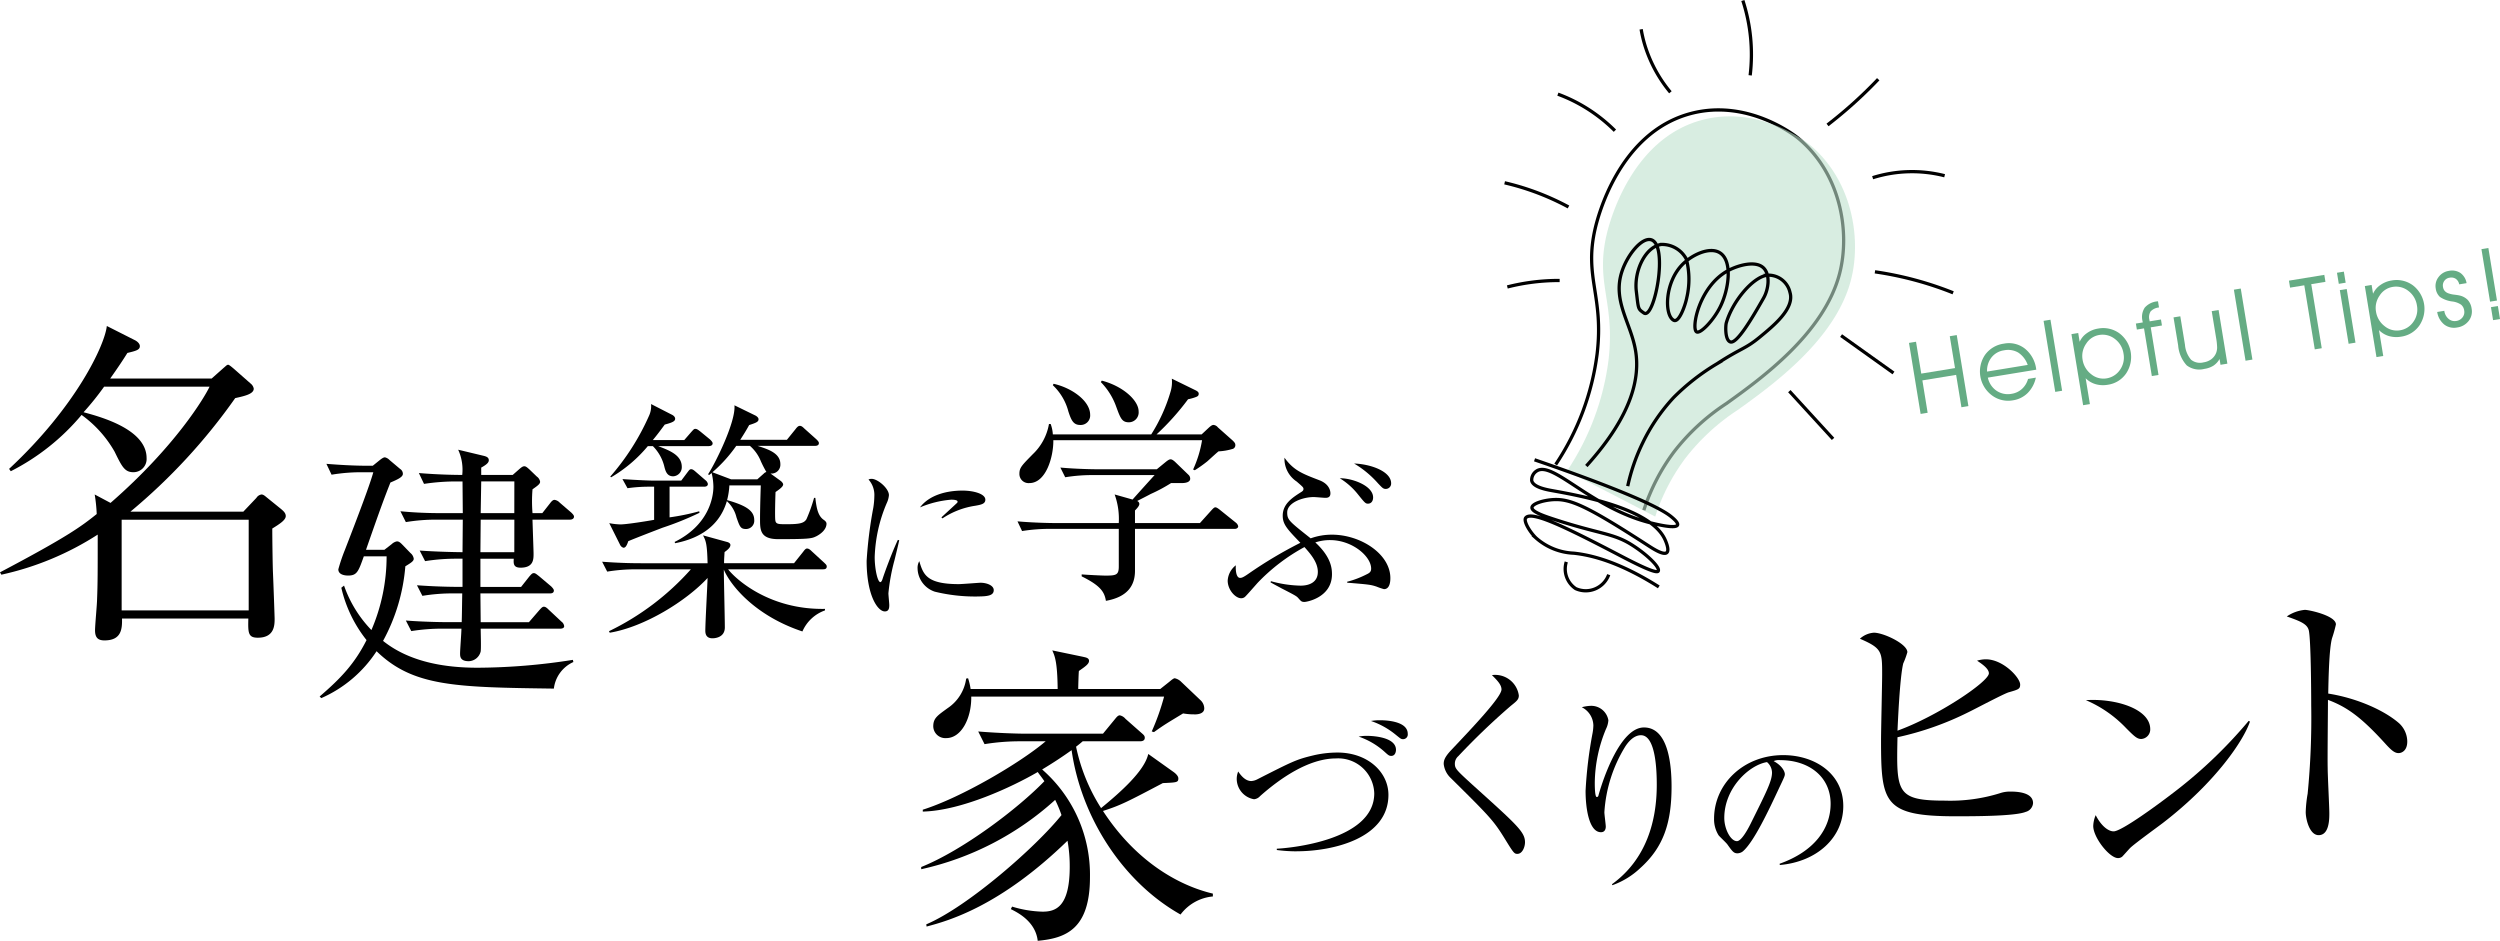 <svg height="143.432" viewBox="0 0 381.146 143.432" width="381.146" xmlns="http://www.w3.org/2000/svg" xmlns:xlink="http://www.w3.org/1999/xlink"><clipPath id="a"><path d="m0 0h381.146v143.432h-381.146z"/></clipPath><clipPath id="b"><path d="m238.91 17.743h43.903v61.016h-43.903z"/></clipPath><g clip-path="url(#a)"><g clip-path="url(#a)"><path d="m188.221 80.631h-15.183v6.391c0 2.216-1.109 3.989-4.433 4.581-.222-1.331-.776-2.291-3.695-3.732v-.3c.85.074 3.067.185 3.658.185 1.625 0 2-.111 2-1.4v-5.725h-10.386a26.253 26.253 0 0 0 -4.359.332l-.7-1.478c2.512.222 5.135.259 5.652.259h9.79a10.965 10.965 0 0 0 -.628-4.359l2.733.775c.517-.591 2.882-3.214 3.362-3.73h-9.309a25.643 25.643 0 0 0 -4.322.332l-.739-1.478c2.438.222 4.987.259 5.652.259h9.051l1.4-1.146c.333-.258.517-.369.7-.369s.37.111.665.369l2.106 2.033a.815.815 0 0 1 .221.553c0 .481-.591.665-1.256.665h-1.662a23.583 23.583 0 0 1 -3.1 1.663c-.48.258-.628.333-2.069 1.071a.5.5 0 0 1 .333.443c0 .259-.259.592-.665 1v1.921h9.9l1.662-1.846c.37-.407.517-.554.7-.554s.444.184.85.517l2.254 1.81a.978.978 0 0 1 .369.554c0 .221-.185.407-.554.407m-.3-12.192a8.751 8.751 0 0 1 -2.143.371c-.369.3-.517.443-1.7 1.514a20.509 20.509 0 0 1 -1.921 1.366l-.258-.11a17.276 17.276 0 0 0 1.367-4.47h-22.675c.036 2.512-1.109 6.538-3.658 6.538a1.392 1.392 0 0 1 -1.514-1.44c0-.924.406-1.293 2.031-2.955a8.293 8.293 0 0 0 2.476-4.618h.258a5.478 5.478 0 0 1 .332 1.589h15a25.352 25.352 0 0 0 2.955-6.539 5.067 5.067 0 0 0 .185-1.958l3.62 1.773c.3.147.48.3.48.518 0 .295-.147.406-.443.516a7.526 7.526 0 0 1 -1.182.333 38.464 38.464 0 0 1 -4.8 5.357h6.871l1.108-1.036c.332-.294.517-.406.7-.406a.951.951 0 0 1 .665.37l2.253 2c.185.184.406.406.406.627a.6.6 0 0 1 -.406.665m-23.236-3.657c-1.034 0-1.367-.7-1.81-2.068a8.423 8.423 0 0 0 -2.365-3.989l.111-.222c2.808.628 5.578 2.622 5.578 4.728a1.444 1.444 0 0 1 -1.514 1.551m7.425-.406c-1.071 0-1.293-.628-1.921-2.327a10.246 10.246 0 0 0 -2.364-3.805l.148-.222c3.251.85 5.615 3.03 5.615 4.692a1.508 1.508 0 0 1 -1.478 1.662"/><path d="m210.993 89.819a9.824 9.824 0 0 1 -1.123-.384c-.887-.295-1.212-.325-4.02-.562-.059 0-.384-.029-.444-.029l-.029-.148a14.277 14.277 0 0 0 2.956-1.123c.443-.207.709-.385.709-.887 0-1.862-2.867-4.344-6.266-4.344a7.157 7.157 0 0 0 -2.246.354c2.364 2.188 2.541 3.872 2.541 4.848 0 3.576-3.9 4.226-4.167 4.226-.473 0-.532-.088-.975-.591-.266-.295-.414-.384-2.6-1.507-.591-.325-.946-.5-1.626-.887l.059-.178a18.115 18.115 0 0 0 4.522.68c1.36 0 2.631-.532 2.631-2.1 0-1.506-1.182-2.807-2.039-3.783a28.866 28.866 0 0 0 -7.153 5.468c-.65.739-1.744 1.98-1.921 2.129a.855.855 0 0 1 -.591.206c-.828 0-2.039-1.241-2.039-2.69a3.185 3.185 0 0 1 1.241-2.334c-.03.325-.059 1.921.65 1.921.266 0 .5-.088 1.389-.71a65.889 65.889 0 0 1 7.8-4.64c-1.98-2.069-2.69-2.778-2.69-4.138 0-1.8 1.478-2.748 2.778-3.576.3-.177.385-.3.385-.5 0-.236-.118-.325-1.034-1.123a4.174 4.174 0 0 1 -1.863-3.636c1.419 1.95 2.69 2.424 5.38 3.458 1.625.651 1.625 1.832 1.625 1.981 0 .532-.325.679-.739.679-.295 0-1.566-.118-1.8-.118-1.684 0-4.049.858-4.049 2.335 0 1.153.3 1.36 3.577 3.96a9.47 9.47 0 0 1 3.25-.561c4.345 0 8.9 2.926 8.9 6.621 0 .295 0 1.684-.975 1.684m-2.424-13.034c-.384 0-.473-.089-1.566-1.448a10.524 10.524 0 0 0 -2.749-2.424c1.862-.029 5.084 1.123 5.084 2.926 0 .561-.3.946-.769.946m2.69-2.246c-.384 0-.532-.178-1.153-.828a15.166 15.166 0 0 0 -3.665-3.044c2.571.089 5.645 1.212 5.645 3.015a.814.814 0 0 1 -.827.857"/><path d="m136.361 85.445a30.146 30.146 0 0 0 -.915 5c0 .288.131 1.543.131 1.805 0 .444-.053.967-.68.967-1.073 0-2.772-2.406-2.772-7.715a65.07 65.07 0 0 1 1.02-8.108 12.193 12.193 0 0 0 .156-1.752 3.522 3.522 0 0 0 -.889-2.537 1.053 1.053 0 0 1 .471-.1c.941 0 2.641 1.464 2.641 2.484a3.511 3.511 0 0 1 -.339 1.229 22.745 22.745 0 0 0 -1.831 8.212c0 1.805.444 3.819.863 3.819.157 0 .287-.314.34-.5.287-.889 1.386-3.923 2.327-5.937l.21.053c-.157.732-.524 2.249-.733 3.086m12.58 5.492a25.978 25.978 0 0 1 -6.407-.732 3.827 3.827 0 0 1 -2.642-3.557 2.033 2.033 0 0 1 .261-1.1c.6 1.988 1.073 3.5 6.016 3.5.523 0 3.06-.21 3.321-.21.916 0 2.014.393 2.014 1.125 0 .837-.915.968-2.563.968m-.209-13.837a12.263 12.263 0 0 0 -5.048 1.935l-.157-.157c.393-.366 2.3-2.119 2.38-2.2a.237.237 0 0 0 .079-.209c0-.288-.811-.288-.968-.288a15.382 15.382 0 0 0 -4.76 1.177c1.412-1.883 4.054-2.563 6.486-2.563 1.622 0 3.479.471 3.479 1.386 0 .6-.55.759-1.491.916"/><path d="m125.465 86.8h-14.455c1.2 1.546 6.339 6.184 14.764 6.029v.233a5.9 5.9 0 0 0 -3.44 3.208c-7.227-2.4-10.976-7.035-11.981-9.431 0 1.276.154 7.421.154 8.812 0 1.662-1.739 1.662-1.894 1.662-.966 0-1.082-.7-1.082-1.159 0-1.16.309-6.8.348-8.039-3.208 3.478-9.585 7.458-14.919 8.348l-.116-.232a39.986 39.986 0 0 0 12.484-9.431h-8.194a26.725 26.725 0 0 0 -4.56.348l-.774-1.509c3.053.231 5.256.231 5.952.231h10.126c-.077-2.9-.232-3.362-.695-4.251l3.632 1c.194.038.542.193.542.463 0 .31-.232.619-.889 1.083-.077 1.2-.077 1.314-.077 1.7h10.667l1.391-1.739c.194-.27.387-.5.58-.5s.386.077.735.425l1.893 1.739c.232.232.387.348.387.58 0 .425-.387.425-.58.425m-18.126-12.595h-5.256v4.676a35.2 35.2 0 0 0 4.521-.927l.04.232a46.887 46.887 0 0 1 -5.643 2.278c-1.816.7-4.02 1.546-5.217 2.049-.271.851-.5 1-.735 1a.825.825 0 0 1 -.5-.426l-1.662-3.323a10 10 0 0 0 1.7.193c.928 0 4.059-.5 5.141-.7v-5.052h-.773a23.083 23.083 0 0 0 -3.286.232l-.772-1.392c2.164.155 4.135.233 4.676.233h4.29l.928-1.238c.271-.347.348-.5.58-.5s.425.155.734.425l1.43 1.237a.973.973 0 0 1 .387.58c0 .347-.31.425-.58.425m.7-6.184h-7.692c1.7.657 3.595 1.352 3.595 3.169a1.381 1.381 0 0 1 -1.314 1.43c-1.005 0-1.2-.888-1.392-1.662a6.62 6.62 0 0 0 -1.7-2.937h-.773a21.262 21.262 0 0 1 -5.605 4.754l-.116-.116a36.5 36.5 0 0 0 5.875-9.2 3.524 3.524 0 0 0 .341-1.856l3.092 1.585c.348.154.58.387.58.657 0 .386-.425.579-1.585.889-.657.888-1.082 1.468-1.816 2.357h4.792l1.077-1.238c.387-.426.426-.464.619-.464.232 0 .425.154.734.387l1.508 1.236c.154.154.386.387.386.58 0 .348-.348.425-.618.425m16.387 13.76c-.656.347-1.275.424-5.758.424-2.783 0-2.783-1.429-2.783-3.052 0-.31 0-1.779.116-5.141h-4.791a11.211 11.211 0 0 1 -.348 2.241c2.706.774 4.136 1.546 4.136 3.015a1.261 1.261 0 0 1 -1.237 1.392c-.85 0-.966-.348-1.469-1.779a4.872 4.872 0 0 0 -1.469-2.473c-1.314 4.522-5.295 5.914-7.884 6.416l-.078-.193c5.1-2.512 5.914-6.648 5.914-8.426a9.4 9.4 0 0 0 -.27-2.087l-.387.309-.154-.116c1.159-1.777 4.251-8.039 4.019-10.513l3.247 1.585c.116.077.425.271.425.541 0 .387-.348.541-1.43.889-.426.773-.735 1.275-1.353 2.242h7.112l1.314-1.624c.232-.309.425-.5.657-.5s.425.154.7.425l1.816 1.623c.193.193.387.387.387.58 0 .387-.387.425-.619.425h-8.735c1.547.5 3.479 1.083 3.479 2.783a1.35 1.35 0 0 1 -1.508 1.43l1.547 1.121c.115.077.386.347.386.541 0 .309-.425.657-1.16 1.16-.038.85-.115 3.672-.038 4.29s.464.618 1.7.618c1.894 0 2.667-.116 3.054-.772a23.694 23.694 0 0 0 1.159-3.247h.194c.193 1.855.5 2.783 1.236 3.324.348.231.464.425.464.618 0 .889-.889 1.585-1.585 1.933m-8.464-11.557a6.145 6.145 0 0 0 -1.623-2.242h-2.087a21.969 21.969 0 0 1 -3.635 4.023l2.861 1.082h3.981l1-.889a.809.809 0 0 1 .387-.232 18.343 18.343 0 0 1 -.889-1.739"/><path d="m32.264 57.715 1.85-1.644c.257-.2.462-.462.668-.462.154 0 .565.359.873.616l2.569 2.261a1.252 1.252 0 0 1 .462.77c0 .822-1.438 1.131-2.826 1.439a89.148 89.148 0 0 1 -15.978 17.314h17.212l2-2.106a1.108 1.108 0 0 1 .771-.515c.308 0 .565.258.822.463l2.161 1.749c.36.308.719.616.719 1.079 0 .616-.976 1.233-2.055 1.9 0 1.49.051 5.446.1 6.627.1 2.364.257 6.884.257 7.09 0 .976 0 2.928-2.569 2.928-1.49 0-1.49-.77-1.439-2.928h-19.261c.051 1.7-.154 3.339-2.672 3.339-.925 0-1.438-.359-1.438-1.541 0-.77.308-4.007.308-4.675.1-2.415.1-4.367.1-9.916a44.756 44.756 0 0 1 -14.692 6.114l-.206-.361c10.224-5.394 12.381-6.987 14.745-8.887a23.74 23.74 0 0 0 -.308-2.981l2.414 1.285c9.916-8.632 14.386-16.183 15.1-17.724h-16.076a43.289 43.289 0 0 1 -3.134 3.9c2.672.719 9.608 2.62 9.608 6.987a2.015 2.015 0 0 1 -2 2.157c-1.336 0-1.747-.821-2.877-3.133a17.638 17.638 0 0 0 -5.035-5.6 34.3 34.3 0 0 1 -10.793 8.583l-.257-.359c10.173-9.453 14.591-18.855 14.899-21.784l4.367 2.209c.257.154.668.462.668.873 0 .565-.616.719-1.9 1.028-.668 1.078-1.387 2.157-2.62 3.9zm-13.717 35.347h19.369v-13.82h-19.369z"/><path d="m84.445 104.984c-15-.206-21.453-.289-27.034-5.7a19.324 19.324 0 0 1 -8.432 7.151l-.248-.248c3.265-2.81 5.332-5 7.151-8.6a20.025 20.025 0 0 1 -3.845-7.979l.414-.33a18.554 18.554 0 0 0 4.175 6.779 28.372 28.372 0 0 0 2.315-11.244h-3.472c-.827 2.316-1.034 2.936-2.4 2.936-.289 0-1.488-.042-1.488-.951a26.927 26.927 0 0 1 .992-2.935c2.149-5.539 3.844-10.045 4.34-11.863h-1.486a27.317 27.317 0 0 0 -4.877.372l-.786-1.655c2.108.167 4.216.291 6.325.291h.743l1.075-.869c.372-.289.579-.413.786-.413a1.429 1.429 0 0 1 .7.413l1.615 1.361a.876.876 0 0 1 .413.744c0 .495-.827.867-1.9 1.322-.909 2.314-1.446 3.721-3.72 10.251h2.809l1.116-.867a1.6 1.6 0 0 1 .786-.414c.289 0 .5.166.785.455l1.281 1.322a1.36 1.36 0 0 1 .5.868c0 .372-.413.62-1.281 1.158a28.51 28.51 0 0 1 -3.397 11.371c3.968 3.182 9.3 4.091 14.385 4.091a95.016 95.016 0 0 0 14.551-1.2l.082.33a5.092 5.092 0 0 0 -2.976 4.051m2.439-25.752h-5.7c.165 4.919.165 4.919.165 5.208 0 .827 0 2.109-1.984 2.109-1.117 0-1.075-.662-1.034-1.365h-5.085v4.3h6.2l1.24-1.57c.29-.331.455-.537.7-.537s.455.206.786.454l1.86 1.571c.206.206.413.454.413.62 0 .372-.289.454-.62.454h-10.579l.042 4.382h7.357l1.571-1.818c.331-.372.5-.538.7-.538.247 0 .454.166.744.455l1.943 1.819a.987.987 0 0 1 .414.7c0 .248-.248.372-.62.372h-12.109c0 .5.082 2.935 0 3.472a1.933 1.933 0 0 1 -1.819 1.488c-1.323 0-1.323-.744-1.323-1.2 0-.537.206-3.142.206-3.762h-2.811a29.744 29.744 0 0 0 -4.836.372l-.827-1.612c3.225.248 6.284.248 6.367.248h2.149c.041-1.116.041-2.149.082-4.382h-1.24a28.2 28.2 0 0 0 -4.836.372l-.827-1.612c1.24.083 3.555.248 6.945.248v-4.3h-.827a30.156 30.156 0 0 0 -4.878.372l-.826-1.612c2.976.207 6.117.248 6.531.248l.041-4.96h-3.844a28.107 28.107 0 0 0 -4.837.372l-.826-1.653c2.108.206 4.216.289 6.324.289h3.183l-.041-4.834h-.992a32.621 32.621 0 0 0 -4.878.372l-.785-1.653c2.893.248 5.58.289 6.613.289a7.346 7.346 0 0 0 -.62-3.845l3.969.951c.454.124.7.289.7.661 0 .413-.5.745-1.157 1.117v1.116h4.8l1.033-.909c.29-.248.5-.414.744-.414s.455.207.744.455l1.158 1.116a1.205 1.205 0 0 1 .5.785c0 .331-.331.579-1.157 1.157a21.989 21.989 0 0 0 0 3.638h1.488l1.2-1.529c.248-.331.454-.5.661-.5a1.326 1.326 0 0 1 .785.413l1.778 1.529c.206.207.413.414.413.62 0 .248-.207.455-.62.455m-8.474 0h-5.133l-.042 4.96h5.167zm0-5.828h-5.051l-.082 4.836h5.125z"/><path d="m179.982 139.426c-8.835-4.974-15.159-14.87-16.607-25.058-1.352.966-2.656 1.835-4.491 2.945a21.3 21.3 0 0 1 7.291 16.415c0 7.918-3.669 9.318-7.966 9.705-.338-2.994-3.138-4.346-4.1-4.829l.193-.385a17.277 17.277 0 0 0 4.635.772c1.979 0 4.152-.677 4.152-6.856a22.031 22.031 0 0 0 -.338-3.958c-10.332 10.042-18.2 12.214-21.484 13.083l-.048-.338c6.372-2.7 16.8-11.877 20.615-16.656a18.9 18.9 0 0 0 -.966-2.318 44.78 44.78 0 0 1 -20.422 10.573v-.337c6.373-2.559 14.774-8.932 18.78-13.084-.53-.773-.724-.965-1.013-1.4-3.814 2.221-11.587 5.89-17.526 6.034v-.289c5.842-1.835 14.87-7.145 18.733-10.428h-3.67a33.528 33.528 0 0 0 -5.648.434l-.966-1.931c2.994.242 5.939.338 7.387.338h11.635l1.786-2.173c.242-.29.483-.627.773-.627a1.533 1.533 0 0 1 .869.531l2.462 2.173c.338.289.483.434.483.723 0 .435-.386.532-.725.532h-8.738c-.338.29-.627.531-1.013.821a28.051 28.051 0 0 0 3.813 9.365c2.945-2.413 6.615-5.648 7.194-8.255l3.862 2.752c.338.241.724.627.724.965 0 .628-.241.628-2.365.725-5.407 2.848-6.421 3.379-9.125 4.248 4.973 7.629 11.442 11.345 16.753 12.6v.435a6.938 6.938 0 0 0 -4.925 2.752m2.173-30.513a9.86 9.86 0 0 1 -1.786-.145c-2.463 1.5-2.752 1.642-4.442 2.849l-.338-.1a35.664 35.664 0 0 0 1.883-5.311h-29.4c.048 3.283-1.5 6.325-3.814 6.325a1.84 1.84 0 0 1 -1.979-1.786c0-1.256.627-1.642 2.22-2.8a6.476 6.476 0 0 0 2.8-4.489l.289-.049a9.63 9.63 0 0 1 .386 1.642h13.272c-.048-4.153-.434-5.022-.821-5.89l4.635.965c.386.1.966.145.966.628s-.58.869-1.545 1.545c-.048.434-.1 2.365-.1 2.752h12.5l1.4-1.111c.289-.241.627-.531.82-.531a2.016 2.016 0 0 1 1.014.579l2.945 2.8a1.75 1.75 0 0 1 .536 1.215c0 .917-1.255.917-1.448.917"/><path d="m197.688 129.792a23.058 23.058 0 0 1 -3.028-.2v-.2c1.85-.084 14.857-1.233 14.857-8.437a5.5 5.5 0 0 0 -5.831-5.326c-4.176 0-8.549 3.055-11.577 5.746a1.414 1.414 0 0 1 -.924.477 3.174 3.174 0 0 1 -2.635-3.056 3.009 3.009 0 0 1 .224-1.176c.336.5 1.037 1.457 1.99 1.457a2.281 2.281 0 0 0 .9-.252c5.41-2.747 5.943-3.028 8.493-3.644a16.172 16.172 0 0 1 3.756-.449c4.625 0 7.765 3 7.765 6.447 0 6.587-8.353 8.606-13.987 8.606m14.409-14.541c-.336 0-.476-.141-1.093-.7a11.431 11.431 0 0 0 -3.868-2.243 6.2 6.2 0 0 1 1.346-.112c.14 0 4.344 0 4.344 2.131 0 .224-.084.925-.729.925m1.822-2.551c-.308 0-.364-.056-1.093-.645a12.062 12.062 0 0 0 -3.812-2.13 7.51 7.51 0 0 1 1.345-.112c.7 0 4.261.056 4.261 2.075a.717.717 0 0 1 -.7.812"/><path d="m231.342 130.179c-.486 0-.578-.121-2-2.431-1.671-2.7-2.37-3.4-8.142-9.114a3.441 3.441 0 0 1 -1.094-2.156c0-.487.091-1 1.124-2.1 3.069-3.251 7.686-8.081 7.686-9.265 0-.73-.668-1.4-1.458-2.188a3.638 3.638 0 0 1 4.1 3.1c0 .607-.3.85-1.215 1.58a106.527 106.527 0 0 0 -8.02 7.685 1.506 1.506 0 0 0 -.517 1.124c0 .76.213.973 2.674 3.221 6.805 6.137 8.02 7.2 8.02 8.78 0 .7-.4 1.762-1.154 1.762"/><path d="m250.149 132.274a12.041 12.041 0 0 1 -4.329 2.683l-.061-.153c5.274-3.81 6.829-9.695 6.829-15.152 0-2.012-.122-7.561-2.408-7.561-1.22 0-2.073 1.25-2.348 1.647a21.638 21.638 0 0 0 -3.231 10.091c0 .336.213 1.89.213 2.195 0 .335-.122.854-.732.854-1.8 0-2.348-3.567-2.348-6.311a64.8 64.8 0 0 1 1.068-8.811 7.529 7.529 0 0 0 .121-1.159 3.182 3.182 0 0 0 -1.768-2.774 5.883 5.883 0 0 1 1.372-.213 2.644 2.644 0 0 1 2.683 2.195 3.521 3.521 0 0 1 -.366 1.341 21.894 21.894 0 0 0 -1.707 8.171c0 .457 0 2.195.305 2.195.183 0 .244-.152.274-.305.7-2.5 3.323-10.3 6.921-10.3 3.811 0 4.207 5.975 4.207 9.023 0 5.611-1.28 9.239-4.695 12.348"/><path d="m271.347 131.881-.025-.2c5.3-1.881 7.772-5.371 7.772-9.133 0-4.182-3.366-6.658-7.673-6.658a1.957 1.957 0 0 0 -1.014.149c1.336.717 1.707 1.633 1.707 1.98 0 .273-.074.445-.841 2.054-1.584 3.391-3.911 8.366-5.594 9.752a1.431 1.431 0 0 1 -.792.272c-.569 0-.792-.322-1.534-1.361-.173-.248-1.163-1.163-1.336-1.386a4.59 4.59 0 0 1 -.693-2.525c0-5.321 4.5-9.7 10.543-9.7 4.8 0 9.157 2.8 9.157 7.771 0 4.8-4.009 8.489-9.677 8.983m-1.955-15.69c-2.723.445-6.509 3.959-6.509 8.514 0 1.682.965 3.539 1.93 3.539.668 0 1.634-1.758 2.055-2.6 2.474-4.975 3.291-6.584 3.291-7.87a2.162 2.162 0 0 0 -.767-1.584"/><path d="m308.832 123.78c-1.633.669-8.034.669-10.669.669-11 0-11.382-2.05-11.382-11.631 0-1.548.168-8.535.168-9.958 0-3.515 0-4.017-3.389-5.481a3.534 3.534 0 0 1 2.134-.92c1.465 0 5.1 1.715 5.1 2.97a12.048 12.048 0 0 1 -.627 1.715c-.545 2.176-.838 9.456-.878 10.251 6.025-2.176 13.932-7.447 13.932-8.744 0-.712-1.047-1.423-1.8-1.925a4.686 4.686 0 0 1 1.338-.209c2.636 0 5.231 2.8 5.231 3.849 0 .67-.252.754-1.715 1.172-.671.167-5.231 2.594-6.194 3.054a46.038 46.038 0 0 1 -10.793 3.807c-.168 8.368-.211 9.665 7.237 9.665a25.45 25.45 0 0 0 8.368-1.129 4.767 4.767 0 0 1 1.632-.252c1.047 0 3.431.126 3.431 1.758a1.492 1.492 0 0 1 -1.129 1.339"/><path d="m326.435 112.663c-.636 0-1.086-.449-2.284-1.647a18.425 18.425 0 0 0 -6.141-4.27c4.494-.3 9.811 1.311 9.811 4.419a1.458 1.458 0 0 1 -1.386 1.5m3.258 12.844c-.786.6-4.306 3.145-4.943 3.781-.187.188-1.011 1.124-1.2 1.311a1.014 1.014 0 0 1 -.636.224c-1.311 0-3.783-3.144-3.783-4.9a4.646 4.646 0 0 1 .375-1.647c.861 1.685 1.947 2.471 2.733 2.471 1.236 0 7.04-4.306 8.65-5.542a71.417 71.417 0 0 0 11.945-11.308l.188.112c-.9 2.733-5.093 9.175-13.331 15.5"/><path d="m365.669 114.817c-.627 0-1.171-.544-1.841-1.256-3.849-4.267-6.025-5.773-8.911-6.861 0 1.632-.084 8.912-.042 10.418 0 1.088.251 5.9.251 6.862 0 .878 0 3.347-1.632 3.347-1.381 0-1.967-2.427-1.967-3.515a18.65 18.65 0 0 1 .293-2.8 118.5 118.5 0 0 0 .544-13.472c0-1.8-.042-10.125-.376-11.464-.252-.921-1.172-1.339-3.348-2.092a5.834 5.834 0 0 1 2.762-1.005c.627 0 4.728.879 4.728 2.218a19.7 19.7 0 0 1 -.586 2.092c-.46 1.59-.544 6.4-.586 8.452 4.268.669 8.494 2.51 10.795 4.518a3.822 3.822 0 0 1 1.255 2.8c0 1.381-.837 1.758-1.339 1.758"/><g fill="#65ac84"><path d="m293.886 62.931-1.071.176-1.774-10.829 1.071-.176.8 4.857 5.146-.842-.8-4.858 1.064-.175 1.778 10.829-1.064.175-.809-4.937-5.146.843z"/><path d="m310.451 56.361-7.386 1.21a3.218 3.218 0 0 0 1.32 2 3.078 3.078 0 0 0 2.307.467 3.013 3.013 0 0 0 1.58-.749 3.172 3.172 0 0 0 .92-1.516l1.19-.2a4.739 4.739 0 0 1 -1.246 2.345 4.033 4.033 0 0 1 -2.25 1.115 4.1 4.1 0 0 1 -3.228-.777 4.532 4.532 0 0 1 -1.032-6.139 4.221 4.221 0 0 1 2.89-1.726 3.947 3.947 0 0 1 3.217.777 4.759 4.759 0 0 1 1.7 3.11zm-1.311-.725a3.7 3.7 0 0 0 -1.43-1.876 3.093 3.093 0 0 0 -2.188-.349 2.947 2.947 0 0 0 -1.894 1.072 3.266 3.266 0 0 0 -.683 2.168z"/><path d="m0 0h1.062v10.974h-1.062z" transform="matrix(.987 -.162 .162 .987 311.562 48.916)"/><path d="m315.808 50.94 1.034-.169.219 1.338a3.173 3.173 0 0 1 1.1-1.313 3.95 3.95 0 0 1 1.7-.7 4.189 4.189 0 0 1 3.27.73 4.527 4.527 0 0 1 1.016 6.107 4.076 4.076 0 0 1 -2.8 1.727 4.143 4.143 0 0 1 -1.859-.093 3.521 3.521 0 0 1 -1.512-.9l.093.564.2 1.219.353 2.158-1.033.169zm1.695 3.868a3.434 3.434 0 0 0 1.314 2.241 2.916 2.916 0 0 0 2.335.638 3.029 3.029 0 0 0 2.055-1.3 3.218 3.218 0 0 0 .544-2.461 3.393 3.393 0 0 0 -1.321-2.253 3.02 3.02 0 0 0 -2.4-.6 2.9 2.9 0 0 0 -1.975 1.324 3.238 3.238 0 0 0 -.551 2.419"/><path d="m329.083 57.165-1.019.167-1.19-7.267-1.093.179-.15-.914 1.048-.172-.036-.223a2.578 2.578 0 0 1 .342-2.035 2.888 2.888 0 0 1 1.918-.955l.1-.015.155.944a2.036 2.036 0 0 0 -1.274.6 1.644 1.644 0 0 0 -.188 1.294l.036.223 1.726-.282.149.914-1.71.28z"/><path d="m331.372 48.39 1.034-.169.712 4.344a3.984 3.984 0 0 0 .931 2.279 2.154 2.154 0 0 0 1.9.4 2.631 2.631 0 0 0 1.2-.489 2.247 2.247 0 0 0 .727-.971 2.411 2.411 0 0 0 .144-.8 9.659 9.659 0 0 0 -.166-1.526l-.66-4.023 1.049-.172 1.34 8.181-1.048.172-.145-.885a2.947 2.947 0 0 1 -.927 1.014 3.521 3.521 0 0 1 -1.377.493 3.15 3.15 0 0 1 -2.708-.539 5.1 5.1 0 0 1 -1.3-3.042z"/><path d="m0 0h1.062v10.973h-1.062z" transform="matrix(.987 -.162 .162 .987 340.574 44.163)"/><path d="m353.97 53.088-1.063.175-1.6-9.766-2.165.355-.174-1.064 5.392-.884.174 1.064-2.164.354z"/><path d="m357.617 43.1-1.048.172-.277-1.688 1.048-.172zm.449 9.313-1.34-8.181 1.048-.172 1.34 8.181z"/><path d="m360.538 43.613 1.033-.17.22 1.339a3.176 3.176 0 0 1 1.1-1.314 3.972 3.972 0 0 1 1.7-.7 4.192 4.192 0 0 1 3.271.729 4.527 4.527 0 0 1 1.008 6.103 4.071 4.071 0 0 1 -2.8 1.726 4.134 4.134 0 0 1 -1.86-.092 3.525 3.525 0 0 1 -1.511-.906l.093.565.2 1.219.353 2.157-1.033.17zm1.7 3.868a3.436 3.436 0 0 0 1.314 2.241 2.911 2.911 0 0 0 2.335.637 3.028 3.028 0 0 0 2.055-1.3 3.222 3.222 0 0 0 .544-2.461 3.4 3.4 0 0 0 -1.321-2.254 3.019 3.019 0 0 0 -2.4-.6 2.9 2.9 0 0 0 -1.975 1.324 3.238 3.238 0 0 0 -.551 2.419"/><path d="m371.58 47.562 1.079-.177v.031a1.884 1.884 0 0 0 .646 1.195 1.407 1.407 0 0 0 1.168.324 1.449 1.449 0 0 0 .964-.555 1.3 1.3 0 0 0 .249-1.042 1.372 1.372 0 0 0 -.478-.891 3.043 3.043 0 0 0 -1.281-.478 4.258 4.258 0 0 1 -1.939-.7 2.089 2.089 0 0 1 -.639-1.286 2.2 2.2 0 0 1 .429-1.742 2.375 2.375 0 0 1 1.575-.945 2.328 2.328 0 0 1 1.763.322 2.367 2.367 0 0 1 .934 1.549l-1.123.185a1.33 1.33 0 0 0 -.516-.84 1.26 1.26 0 0 0 -.956-.172 1.173 1.173 0 0 0 -.8.487 1.189 1.189 0 0 0 -.2.915 1.231 1.231 0 0 0 .242.589 1.313 1.313 0 0 0 .542.374 3.779 3.779 0 0 0 .925.215q.6.078.8.127a2.522 2.522 0 0 1 1.27.686 2.493 2.493 0 0 1 .587 1.325 2.327 2.327 0 0 1 -.45 1.868 2.656 2.656 0 0 1 -1.754 1 2.437 2.437 0 0 1 -1.976-.452 3.051 3.051 0 0 1 -1.069-1.913"/><path d="m380.685 45.819-1.056.172-1.313-8.01 1.056-.173zm.462 2.818-1.057.173-.323-1.979 1.056-.173z"/></g><path d="m246.207 19.926a24.323 24.323 0 0 0 -6.214-4.493 23.746 23.746 0 0 0 -2.482-1.078" fill="none" stroke="#000" stroke-miterlimit="10" stroke-width=".5"/><path d="m239.129 31.553a39.227 39.227 0 0 0 -6.008-2.62c-1.313-.446-2.563-.792-3.73-1.063" fill="none" stroke="#000" stroke-miterlimit="10" stroke-width=".5"/><path d="m237.177 70.821a39.348 39.348 0 0 0 6.316-16.852c1.054-8.913-2.029-11.632-.292-19.138.379-1.636 3.594-14.617 14.574-17.523 8.772-2.323 16.05 3.494 16.37 3.759 6.488 5.359 7.961 14.3 6.313 20.653-2.368 9.123-11.991 16.026-17.236 19.789a32.727 32.727 0 0 0 -8.029 7.408 30.535 30.535 0 0 0 -4.573 8.861" fill="none" stroke="#000" stroke-miterlimit="10" stroke-width=".5"/><g clip-path="url(#b)" opacity=".6"><path d="m238.91 71.8a39.348 39.348 0 0 0 6.316-16.852c1.054-8.913-2.029-11.632-.292-19.138.379-1.636 3.594-14.617 14.574-17.523 8.772-2.323 16.05 3.494 16.37 3.759 6.488 5.359 7.961 14.3 6.313 20.653-2.368 9.123-11.991 16.026-17.236 19.789a32.727 32.727 0 0 0 -8.029 7.408 30.535 30.535 0 0 0 -4.573 8.861" fill="#bee1cd"/></g><path d="m241.852 71.045c7.192-7.944 8.143-13.654 7.514-17.519-.7-4.323-3.6-7.651-2.072-12.185.856-2.545 2.992-5.136 4.392-4.8 2.775.672.54 12.3-1.063 11.176-.928-.653-.823-.559-1.153-3.313-.378-3.163 1.429-6.821 3.824-7.136a4.18 4.18 0 0 1 3.8 2.226 12.2 12.2 0 0 1 .074 5.869c-.2 1.078-1.167 3.9-2 3.464-1.448-.755-1.4-5.815 1.4-8.573 1.444-1.42 4.08-2.682 5.632-1.722 1.979 1.224 1.392 5.561.076 8.222-1.041 2.106-3.039 4.173-3.615 3.843-.861-.495.375-6.963 4.8-9.341 1.517-.816 4.248-1.6 5.433-.379 1.016 1.048.743 3.219-.024 4.563-1.8 3.164-4.082 7.017-5.065 6.689-.833-.277-.744-2.465-.619-2.9.942-3.274 4.008-6.956 6.218-7.27a3.351 3.351 0 0 1 3.5 2.647c.73 2.45-2.6 5.133-4.67 6.835-2.209 1.813-2.767 1.6-6.453 4.008a33.381 33.381 0 0 0 -6.607 5.141 28.074 28.074 0 0 0 -4.728 6.92 28.993 28.993 0 0 0 -2.287 6.607" fill="none" stroke="#000" stroke-miterlimit="10" stroke-width=".5"/><path d="m233.954 70.1c5.075 1.741 17.873 6.239 20.822 8.658.31.254 1.132.928.978 1.286-.271.627-3.341-.139-4.107-.33-9.115-2.274-14.919-9.533-17.372-7.909a1.627 1.627 0 0 0 -.754 1.465c.205 1.024 2.33 1.389 3.157 1.539 4.47.809 14.886 2.7 17.124 7.368.085.179.781 1.66.316 2.073-.5.444-2.084-.585-2.851-1.082-9.244-5.989-11.818-7.133-14.406-7-1.483.079-3.255.592-3.3 1.21-.052.68 1.993 1.342 3.664 1.885 6.615 2.147 8.681 2.025 11.438 3.731 2.334 1.442 4.472 3.5 4.149 4.073-.227.4-2.442-.6-5.625-2.266-8.818-4.614-13.727-6.962-14.58-5.846-.346.453.5 1.987 1.525 3.022a9.283 9.283 0 0 0 5.813 2.363c2.824.3 7.05 1.4 12.953 5.137" fill="none" stroke="#000" stroke-miterlimit="10" stroke-width=".5"/><path d="m238.794 85.666a3.61 3.61 0 0 0 1.428 4.07 3.726 3.726 0 0 0 5.042-2.125" fill="none" stroke="#000" stroke-miterlimit="10" stroke-width=".5"/><path d="m272.8 59.634 6.664 7.277" fill="none" stroke="#000" stroke-miterlimit="10" stroke-width=".5"/><path d="m280.69 51.163 7.986 5.7" fill="none" stroke="#000" stroke-miterlimit="10" stroke-width=".5"/><path d="m285.848 41.442a52.328 52.328 0 0 1 8.142 1.851c1.345.421 2.606.876 3.784 1.347" fill="none" stroke="#000" stroke-miterlimit="10" stroke-width=".5"/><path d="m285.5 27.093a20.038 20.038 0 0 1 10.974-.3" fill="none" stroke="#000" stroke-miterlimit="10" stroke-width=".5"/><path d="m278.62 19.049a67.453 67.453 0 0 0 5.38-4.616q1.245-1.186 2.352-2.354" fill="none" stroke="#000" stroke-miterlimit="10" stroke-width=".5"/><path d="m266.828 11.487a26.629 26.629 0 0 0 -1.117-11.409" fill="none" stroke="#000" stroke-miterlimit="10" stroke-width=".5"/><path d="m254.665 14.069a20.721 20.721 0 0 1 -4-7.558 19.58 19.58 0 0 1 -.458-2.046" fill="none" stroke="#000" stroke-miterlimit="10" stroke-width=".5"/><path d="m237.782 42.763a31.86 31.86 0 0 0 -7.977.986" fill="none" stroke="#000" stroke-miterlimit="10" stroke-width=".5"/></g></g></svg>